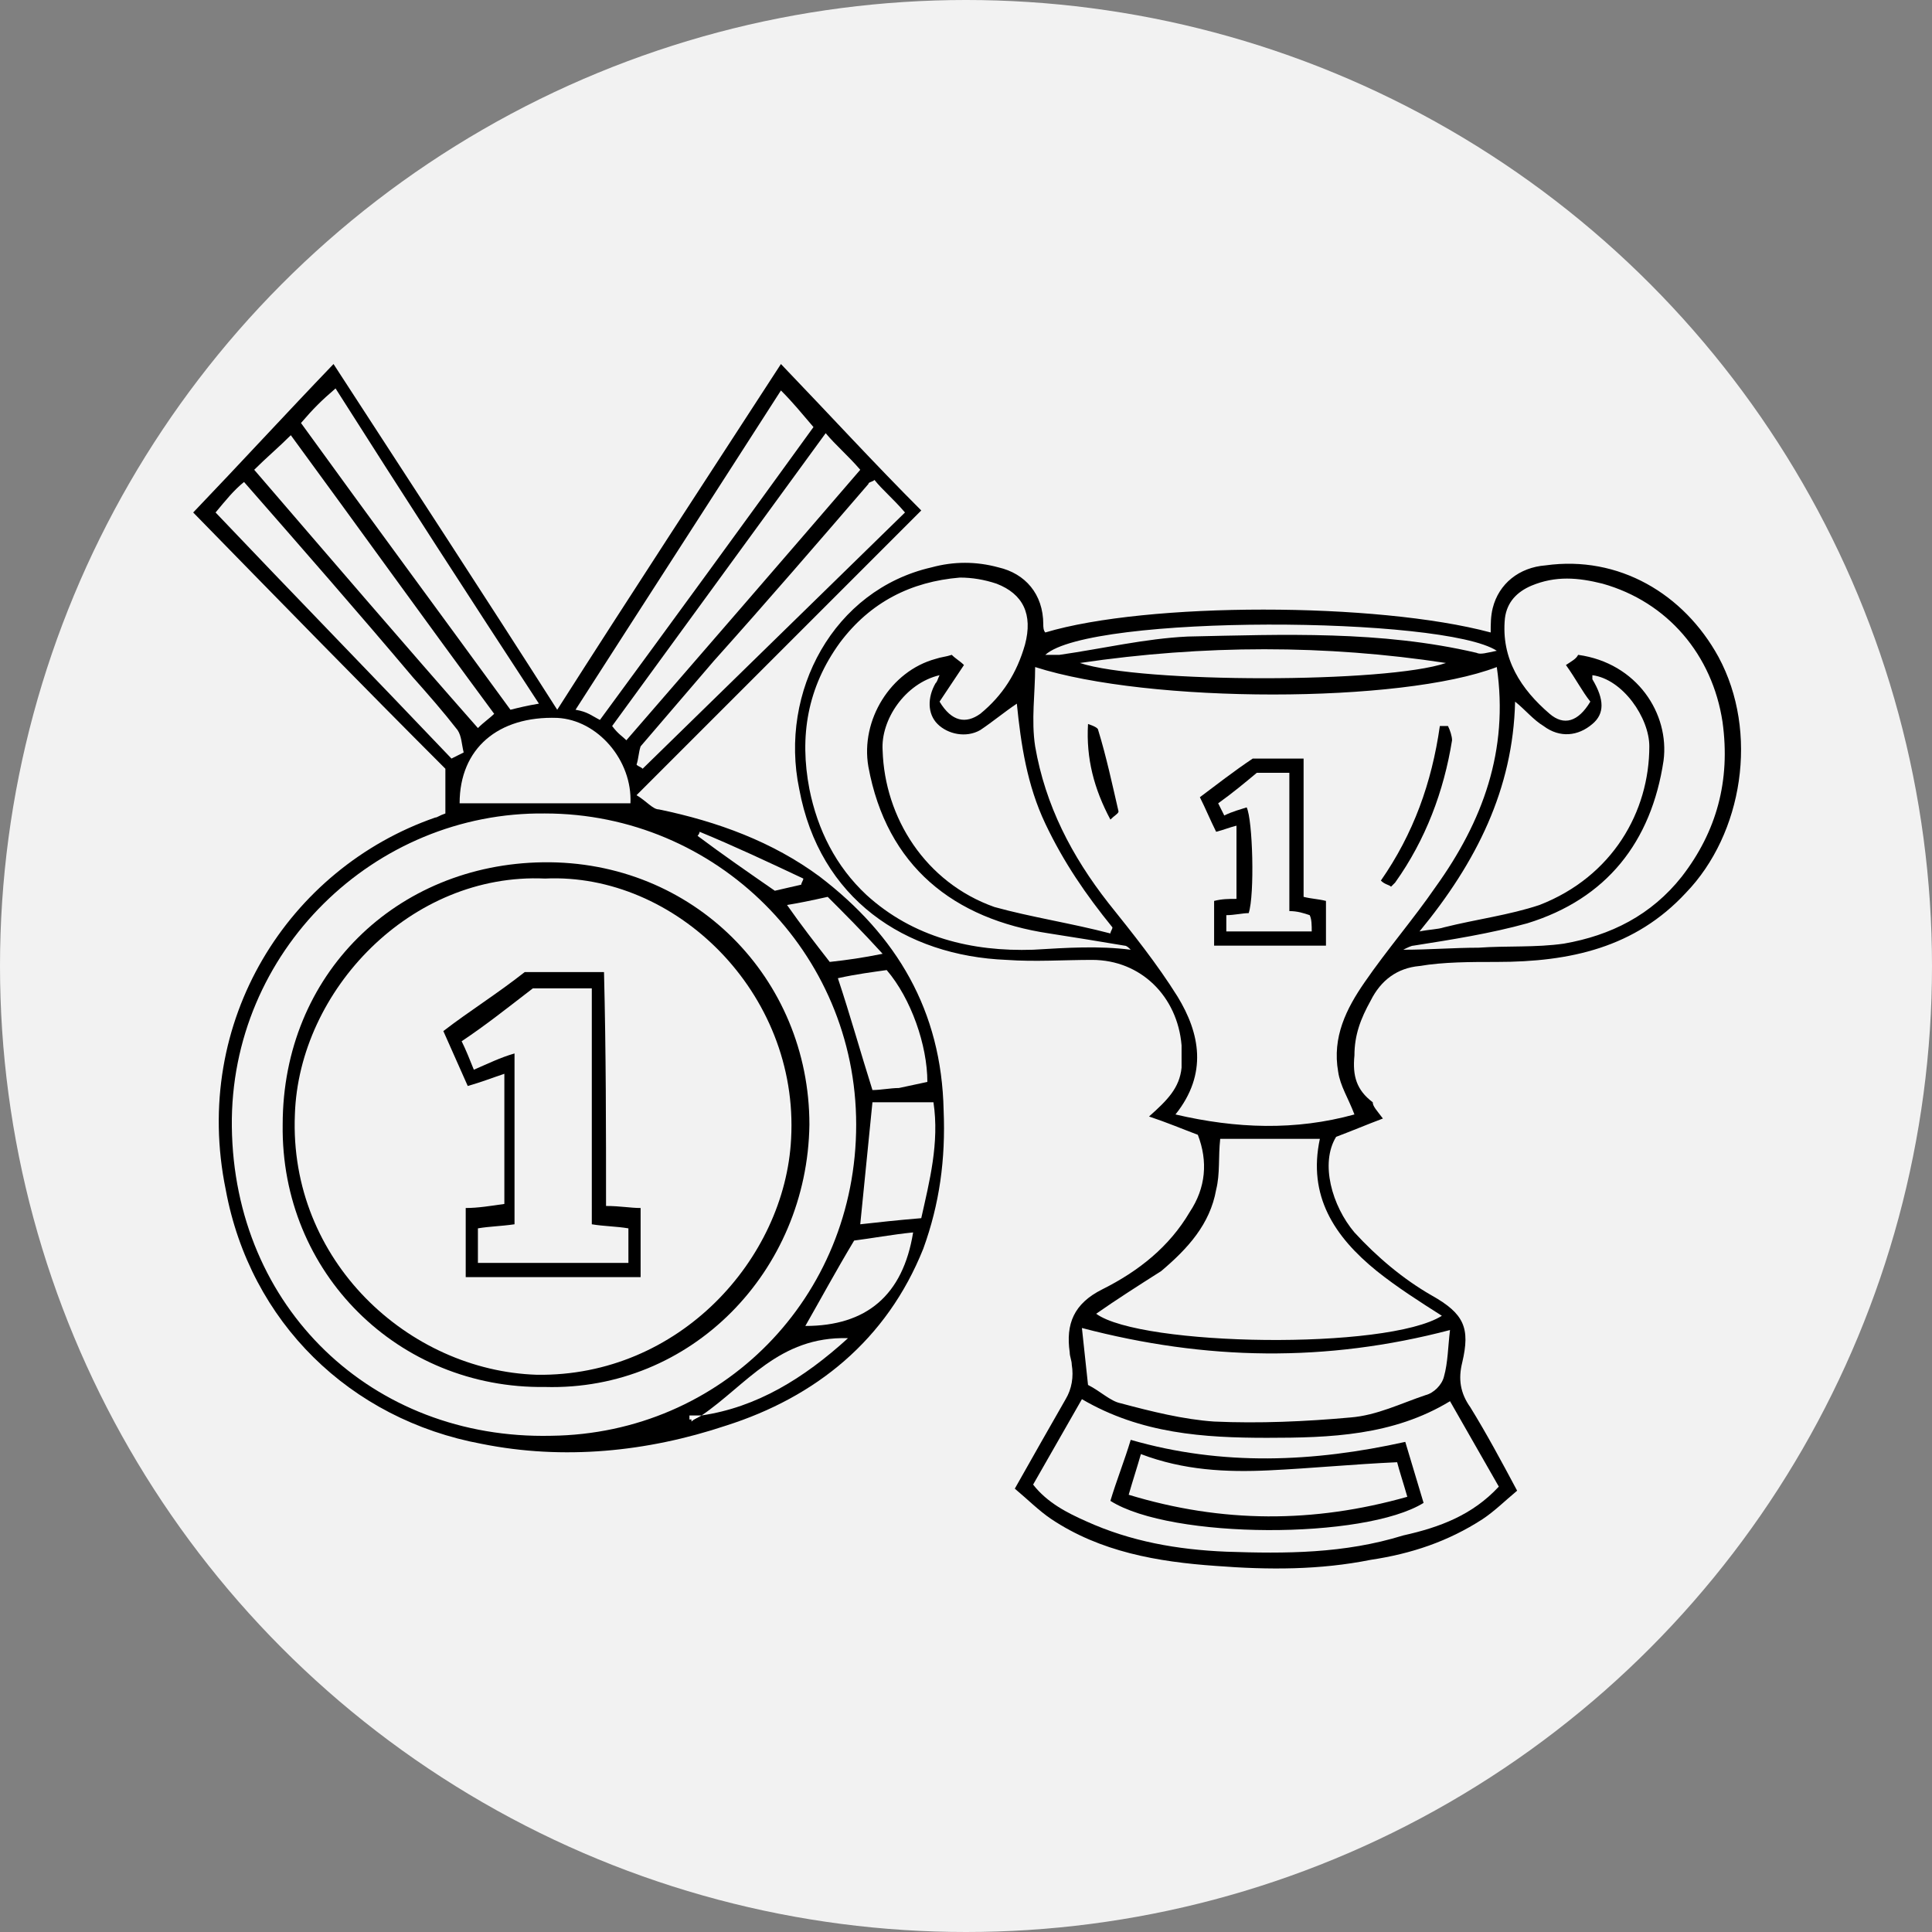 <?xml version="1.0" encoding="utf-8"?>
<!-- Generator: Adobe Illustrator 19.2.1, SVG Export Plug-In . SVG Version: 6.00 Build 0)  -->
<svg version="1.1" id="Ebene_1" xmlns="http://www.w3.org/2000/svg" xmlns:xlink="http://www.w3.org/1999/xlink" x="0px" y="0px"
	 viewBox="0 0 95 95" style="enable-background:new 0 0 95 95;" xml:space="preserve">
<rect x="0" y="0" width="95" height="95" fill="#808080" stroke="none"/>
<style type="text/css">
	.st0{fill:#F2F2F2;}
	.st1{fill:#FFFFFF;}
</style>
<circle class="st0" cx="47.5" cy="47.5" r="47.5"/>
<g>
	<g>
		<path d="M21.9,40c0-0.7,0-1.4,0-2.2c-4.1-4.1-8.2-8.3-12.4-12.6c2.3-2.4,4.5-4.8,6.9-7.3c3.7,5.7,7.3,11.2,11,17
			c3.7-5.8,7.3-11.3,11-17c2.4,2.5,4.6,4.9,6.9,7.2c-4.6,4.6-9.2,9.2-14,14c0.5,0.3,0.8,0.7,1.1,0.7c2.9,0.6,5.6,1.6,7.9,3.3
			c3.8,2.9,6,6.6,6.1,11.5c0.1,2.4-0.2,4.6-1,6.8c-1.8,4.5-5.3,7.3-9.7,8.7c-3.9,1.3-8,1.7-12,0.9c-6.5-1.2-11.4-6-12.6-12.5
			c-1.7-8.3,3.1-15.8,10.3-18.3C21.5,40.2,21.6,40.1,21.9,40z M34.5,69.6c2.7-0.4,5-1.8,7.2-3.8C38.3,65.7,36.7,68.1,34.5,69.6
			c-0.2,0-0.4,0-0.6,0c0,0.1,0,0.2,0,0.2C34.2,69.8,34.3,69.7,34.5,69.6z M26.8,40c-8.4-0.1-15.5,6.8-15.4,15.4
			c0.1,8.9,6.9,15.4,15.7,15.2c8.4-0.1,15-6.8,15-15.3C42.1,46.8,35.2,40,26.8,40z M29.5,35.4c3.6-4.9,7.1-9.7,10.5-14.4
			c-0.6-0.7-1-1.2-1.6-1.8c-3.4,5.3-6.7,10.4-10.1,15.7C28.9,35,29.1,35.2,29.5,35.4z M14.8,20.8c3.4,4.7,6.8,9.3,10.3,14.1
			c0.4-0.1,0.8-0.2,1.4-0.3c-3.4-5.2-6.7-10.3-10-15.5C15.8,19.7,15.4,20.1,14.8,20.8z M30.8,36.4c3.9-4.5,7.8-9,11.5-13.3
			c-0.6-0.7-1.2-1.2-1.7-1.8c-3.5,4.8-7,9.6-10.5,14.4C30.4,36.1,30.6,36.2,30.8,36.4z M12.5,23.1c3.7,4.3,7.3,8.5,11,12.7
			c0.3-0.3,0.6-0.5,0.8-0.7c-3.4-4.6-6.7-9.2-10-13.7C13.7,22,13.1,22.5,12.5,23.1z M22.6,39.5c2.8,0,5.6,0,8.4,0
			c0.1-2.1-1.6-4.1-3.6-4.2C24.5,35.2,22.6,36.8,22.6,39.5z M31.3,37.6c0.1,0.1,0.2,0.1,0.3,0.2c4.3-4.2,8.6-8.4,12.9-12.6
			c-0.6-0.7-1.1-1.1-1.5-1.6c-0.1,0.1-0.3,0.1-0.3,0.2c-2.5,2.9-5,5.8-7.6,8.7c-1.2,1.4-2.4,2.8-3.6,4.2
			C31.4,37,31.4,37.3,31.3,37.6z M10.6,25.2c3.8,4,7.7,8,11.6,12.1c0.2-0.1,0.4-0.2,0.6-0.3c-0.1-0.4-0.1-0.8-0.3-1.1
			c-0.7-0.9-1.4-1.7-2.2-2.6c-2.7-3.2-5.5-6.4-8.3-9.6C11.5,24.1,11.1,24.6,10.6,25.2z M45.3,59.9c0.4-1.8,0.9-3.7,0.6-5.7
			c-1.1,0-2,0-3,0c-0.2,2-0.4,4-0.6,6C43.2,60.1,44.1,60,45.3,59.9z M41.2,48.1c0.6,1.8,1.1,3.6,1.7,5.5c0.4,0,0.9-0.1,1.3-0.1
			c0.5-0.1,0.9-0.2,1.4-0.3c0-1.8-0.8-4.1-2-5.5C42.9,47.8,42.1,47.9,41.2,48.1z M39.6,65.2c3,0,4.8-1.5,5.3-4.6
			c-1,0.1-2.1,0.3-2.9,0.4C41.1,62.5,40.4,63.8,39.6,65.2z M43.4,46.9c-1-1.1-1.9-2-2.7-2.8c-0.9,0.2-1.4,0.3-2,0.4
			c0.7,1,1.4,1.9,2.1,2.8C41.7,47.2,42.4,47.1,43.4,46.9z M39.4,43.5c0-0.1,0.1-0.2,0.1-0.3c-1.7-0.8-3.4-1.6-5.1-2.3
			c0,0.1-0.1,0.2-0.1,0.2c1.2,0.9,2.5,1.8,3.8,2.7C38.5,43.7,39,43.6,39.4,43.5z"/>
		<path class="st1" d="M34.5,69.6c-0.2,0.1-0.4,0.2-0.5,0.3c0-0.1,0-0.2,0-0.2C34.1,69.7,34.3,69.7,34.5,69.6L34.5,69.6z"/>
		<path d="M26.8,68.2c-7.2,0.1-13-5.6-12.9-12.9c0-7.4,5.6-12.8,12.8-12.9c7.4-0.1,13.1,5.7,13.1,12.9C39.7,62.5,34,68.4,26.8,68.2z
			 M26.8,43.2c-6.6-0.3-12.1,5.5-12.3,11.6c-0.3,7.2,5.6,12.6,11.9,12.8c7,0.1,12.2-5.7,12.5-11.6C39.3,48.8,33.2,42.9,26.8,43.2z"
			/>
		<path d="M29.8,59.3c0.7,0,1.2,0.1,1.7,0.1c0,1.1,0,2.2,0,3.4c-2.9,0-5.7,0-8.6,0c0-1.1,0-2.2,0-3.4c0.6,0,1.2-0.1,1.9-0.2
			c0-2.1,0-4.2,0-6.4c-0.6,0.2-1.1,0.4-1.8,0.6c-0.4-0.9-0.8-1.8-1.2-2.7c1.3-1,2.6-1.8,4-2.9c1,0,2.4,0,3.9,0
			C29.8,51.8,29.8,55.5,29.8,59.3z M29.1,48.6c-1.2,0-2.2,0-2.9,0c-1.3,1-2.3,1.8-3.5,2.6c0.2,0.4,0.4,0.9,0.6,1.4
			c0.7-0.3,1.3-0.6,2-0.8c0,2.9,0,5.7,0,8.4c-0.7,0.1-1.2,0.1-1.8,0.2c0,0.6,0,1.1,0,1.7c2.5,0,4.9,0,7.4,0c0-0.6,0-1.2,0-1.7
			c-0.6-0.1-1.2-0.1-1.8-0.2C29.1,56.3,29.1,52.5,29.1,48.6z"/>
	</g>
	<g>
		<path d="M68,55c-0.8,0.3-1.5,0.6-2.3,0.9c-0.8,1.3-0.2,3.4,0.9,4.7c1.1,1.2,2.4,2.3,3.8,3.1c1.6,0.9,1.9,1.6,1.5,3.3
			c-0.2,0.8-0.1,1.5,0.4,2.2c0.8,1.3,1.5,2.6,2.3,4.1c-0.6,0.5-1.1,1-1.7,1.4c-1.7,1.1-3.5,1.7-5.5,2c-2.5,0.5-5,0.5-7.6,0.3
			c-2.9-0.2-5.7-0.7-8.1-2.3c-0.6-0.4-1.2-1-1.8-1.5c0.9-1.6,1.7-3,2.5-4.4c0.3-0.5,0.4-1.1,0.3-1.7c0-0.2-0.1-0.4-0.1-0.6
			c-0.2-1.4,0.2-2.4,1.6-3.1c1.8-0.9,3.3-2.1,4.3-3.8c0.8-1.2,0.9-2.5,0.4-3.8c-0.8-0.3-1.5-0.6-2.4-0.9c0.9-0.8,1.5-1.4,1.6-2.4
			c0-0.4,0-0.7,0-1.1c-0.2-2.4-2-4.2-4.4-4.2c-1.4,0-2.8,0.1-4.2,0c-5-0.2-9.2-3-10.2-8.4c-1-4.8,1.7-9.8,6.5-10.9
			c1.1-0.3,2.2-0.3,3.3,0c1.3,0.3,2.2,1.3,2.2,2.8c0,0.1,0,0.3,0.1,0.4c5-1.5,16.3-1.5,21.9,0c0-0.4,0-0.8,0.1-1.2
			c0.3-1.2,1.3-2,2.6-2.1c3.6-0.5,6.8,1.4,8.5,4.5c2,3.7,1.2,8.7-1.6,11.6c-2.5,2.7-5.7,3.4-9.3,3.4c-1.3,0-2.6,0-3.8,0.2
			c-1.1,0.1-1.9,0.7-2.4,1.7c-0.5,0.9-0.8,1.7-0.8,2.7c-0.1,1,0.1,1.7,0.9,2.3C67.5,54.4,67.7,54.6,68,55z M73.6,32.8
			c-4.7,1.8-17.1,1.8-22.7,0c0,1.3-0.2,2.6,0,3.9c0.5,2.9,1.8,5.4,3.6,7.7c1.2,1.5,2.4,3,3.4,4.6c1.1,1.8,1.5,3.8-0.1,5.8
			c3,0.7,5.9,0.8,8.8,0c-0.3-0.8-0.7-1.4-0.8-2.1c-0.3-1.7,0.4-3.1,1.3-4.4c1.1-1.6,2.4-3.1,3.5-4.7C72.9,40.4,74.2,36.9,73.6,32.8z
			 M53.9,64.6c2.2,1.6,14.3,1.8,17,0.1c-1.1-0.7-2.2-1.4-3.2-2.2c-2.1-1.7-3.4-3.7-2.8-6.5c-1.7,0-3.4,0-4.9,0
			c-0.1,0.9,0,1.7-0.2,2.5c-0.3,1.7-1.4,2.9-2.7,4C56,63.2,54.9,63.9,53.9,64.6z M55.6,46.7c-0.1-0.1-0.2-0.2-0.3-0.2
			c-1.2-0.2-2.4-0.4-3.7-0.6c-4.7-0.7-8-3.3-8.9-8.2c-0.4-2.3,1.1-4.7,3.3-5.3c0.3-0.1,0.5-0.1,0.8-0.2c0.2,0.2,0.4,0.3,0.6,0.5
			c-0.4,0.6-0.8,1.2-1.2,1.8c0.6,1,1.3,1.1,2,0.6c1.1-0.9,1.8-2,2.2-3.4c0.4-1.5-0.1-2.5-1.4-3c-0.6-0.2-1.2-0.3-1.8-0.3
			c-2.4,0.2-4.4,1.2-5.9,3.2c-1.6,2.2-2,4.6-1.5,7.2c0.4,2,1.3,3.8,2.8,5.2c2.3,2.1,5.2,2.8,8.2,2.7C52.5,46.6,54,46.5,55.6,46.7z
			 M69,46.7C69,46.7,69,46.7,69,46.7c1.3,0,2.5-0.1,3.7-0.1c1.4-0.1,2.8,0,4.2-0.2c2.3-0.4,4.3-1.4,5.8-3.3c1.7-2.2,2.4-4.7,2-7.6
			c-0.5-3.3-2.7-5.9-5.9-6.8c-1.2-0.3-2.3-0.4-3.5,0.1c-0.7,0.3-1.2,0.8-1.3,1.6c-0.2,2,0.8,3.5,2.2,4.7c0.7,0.6,1.4,0.4,2-0.6
			c-0.4-0.5-0.7-1.1-1.2-1.8c0.3-0.2,0.5-0.3,0.6-0.5c2.9,0.4,4.5,2.9,4.2,5.2c-0.6,4-2.8,6.8-6.7,8c-1.8,0.5-3.7,0.8-5.6,1.1
			C69.4,46.5,69.2,46.6,69,46.7z M73.7,73.1c-0.8-1.4-1.6-2.8-2.4-4.2c-2.8,1.7-5.9,1.8-9,1.8c-3.1,0-6.2-0.2-9.1-1.9
			c-0.8,1.4-1.6,2.8-2.4,4.2c0.7,0.9,1.7,1.4,2.6,1.8c2.2,1,4.5,1.4,6.9,1.5c2.9,0.1,5.8,0.1,8.7-0.8C70.8,75.1,72.4,74.5,73.7,73.1
			z M69.8,45.8c0.5-0.1,0.9-0.1,1.2-0.2c1.6-0.4,3.2-0.6,4.7-1.1c3.6-1.4,5.4-4.6,5.4-7.8c0-1.4-1.3-3.3-2.8-3.5c0,0.1,0,0.1,0,0.2
			c0.6,1,0.6,1.7,0,2.2c-0.7,0.6-1.6,0.7-2.4,0.1c-0.5-0.3-0.9-0.8-1.4-1.2C74.4,38.8,72.6,42.4,69.8,45.8z M54.6,45.9
			c0-0.1,0.1-0.2,0.1-0.3c-1.3-1.6-2.4-3.2-3.3-5.1c-0.9-1.9-1.2-3.9-1.4-5.9c-0.6,0.4-1.2,0.9-1.8,1.3c-0.7,0.4-1.6,0.2-2.1-0.3
			c-0.5-0.5-0.5-1.3-0.1-2c0.1-0.1,0.1-0.2,0.2-0.4c-1.7,0.4-2.9,2.2-2.8,3.7c0.1,3.3,2.1,6.5,5.5,7.7
			C50.7,45.1,52.7,45.4,54.6,45.9z M53.5,68.1c0.6,0.3,1.1,0.8,1.6,0.9c1.5,0.4,3.1,0.8,4.6,0.9c2.2,0.1,4.5,0,6.7-0.2
			c1.3-0.1,2.5-0.7,3.7-1.1c0.4-0.1,0.8-0.5,0.9-0.9c0.2-0.7,0.2-1.5,0.3-2.3c-6.1,1.6-12,1.5-18.1-0.1
			C53.3,66.3,53.4,67.1,53.5,68.1z M71.1,32.6c-5.9-0.9-11.9-0.9-18,0C56.1,33.6,68.2,33.6,71.1,32.6z M51.4,32.2c0.2,0,0.5,0,0.7,0
			c2.1-0.3,4.2-0.8,6.3-0.9c4.7-0.1,9.5-0.3,14.2,0.8c0.2,0.1,0.5,0,1-0.1C71,30.3,53.6,30.2,51.4,32.2z"/>
		<path d="M60.8,40.6c-0.4,0.1-0.6,0.2-1,0.3c-0.3-0.6-0.5-1.1-0.8-1.7c0.8-0.6,1.7-1.3,2.6-1.9c0.7,0,1.6,0,2.5,0
			c0,2.3,0,4.5,0,6.8c0.4,0.1,0.7,0.1,1.1,0.2c0,0.7,0,1.4,0,2.2c-1.8,0-3.6,0-5.5,0c0-0.7,0-1.4,0-2.2c0.4-0.1,0.7-0.1,1.1-0.1
			C60.8,42.9,60.8,41.8,60.8,40.6z M63.4,44.8c0-2.3,0-4.6,0-6.8c-0.6,0-1.2,0-1.6,0c-0.6,0.5-1.2,1-1.9,1.5
			c0.1,0.2,0.2,0.4,0.3,0.6c0.4-0.2,0.8-0.3,1.1-0.4c0.3,0.6,0.4,4.3,0.1,5.2c-0.3,0-0.7,0.1-1.1,0.1c0,0.3,0,0.6,0,0.8
			c1.4,0,2.8,0,4.2,0c0-0.3,0-0.6-0.1-0.8C64.1,44.9,63.8,44.8,63.4,44.8z"/>
		<path d="M71.2,35.7c0.1,0.2,0.2,0.5,0.2,0.7c-0.4,2.5-1.3,4.9-2.8,7c0,0-0.1,0.1-0.2,0.2c-0.1-0.1-0.3-0.1-0.5-0.3
			c1.6-2.3,2.5-4.8,2.9-7.6C71,35.7,71.1,35.7,71.2,35.7z"/>
		<path d="M54.6,40.3c-0.8-1.5-1.2-3-1.1-4.7c0.3,0.1,0.5,0.2,0.5,0.3c0.4,1.3,0.7,2.7,1,4C55,40,54.8,40.1,54.6,40.3z"/>
		<path d="M69.1,70.9c0.3,1,0.6,2,0.9,3c-2.9,1.8-12.4,1.8-15.4-0.1c0.3-1,0.7-2,1-3C60.1,72.1,64.6,71.9,69.1,70.9z M68.7,71.9
			c-2.2,0.1-4.2,0.3-6.3,0.4c-2.1,0.1-4.2,0-6.3-0.8c-0.2,0.7-0.4,1.3-0.6,2c4.6,1.4,9.1,1.4,13.7,0.1C69,72.9,68.8,72.3,68.7,71.9z
			"/>
	</g>
</g>
</svg>
